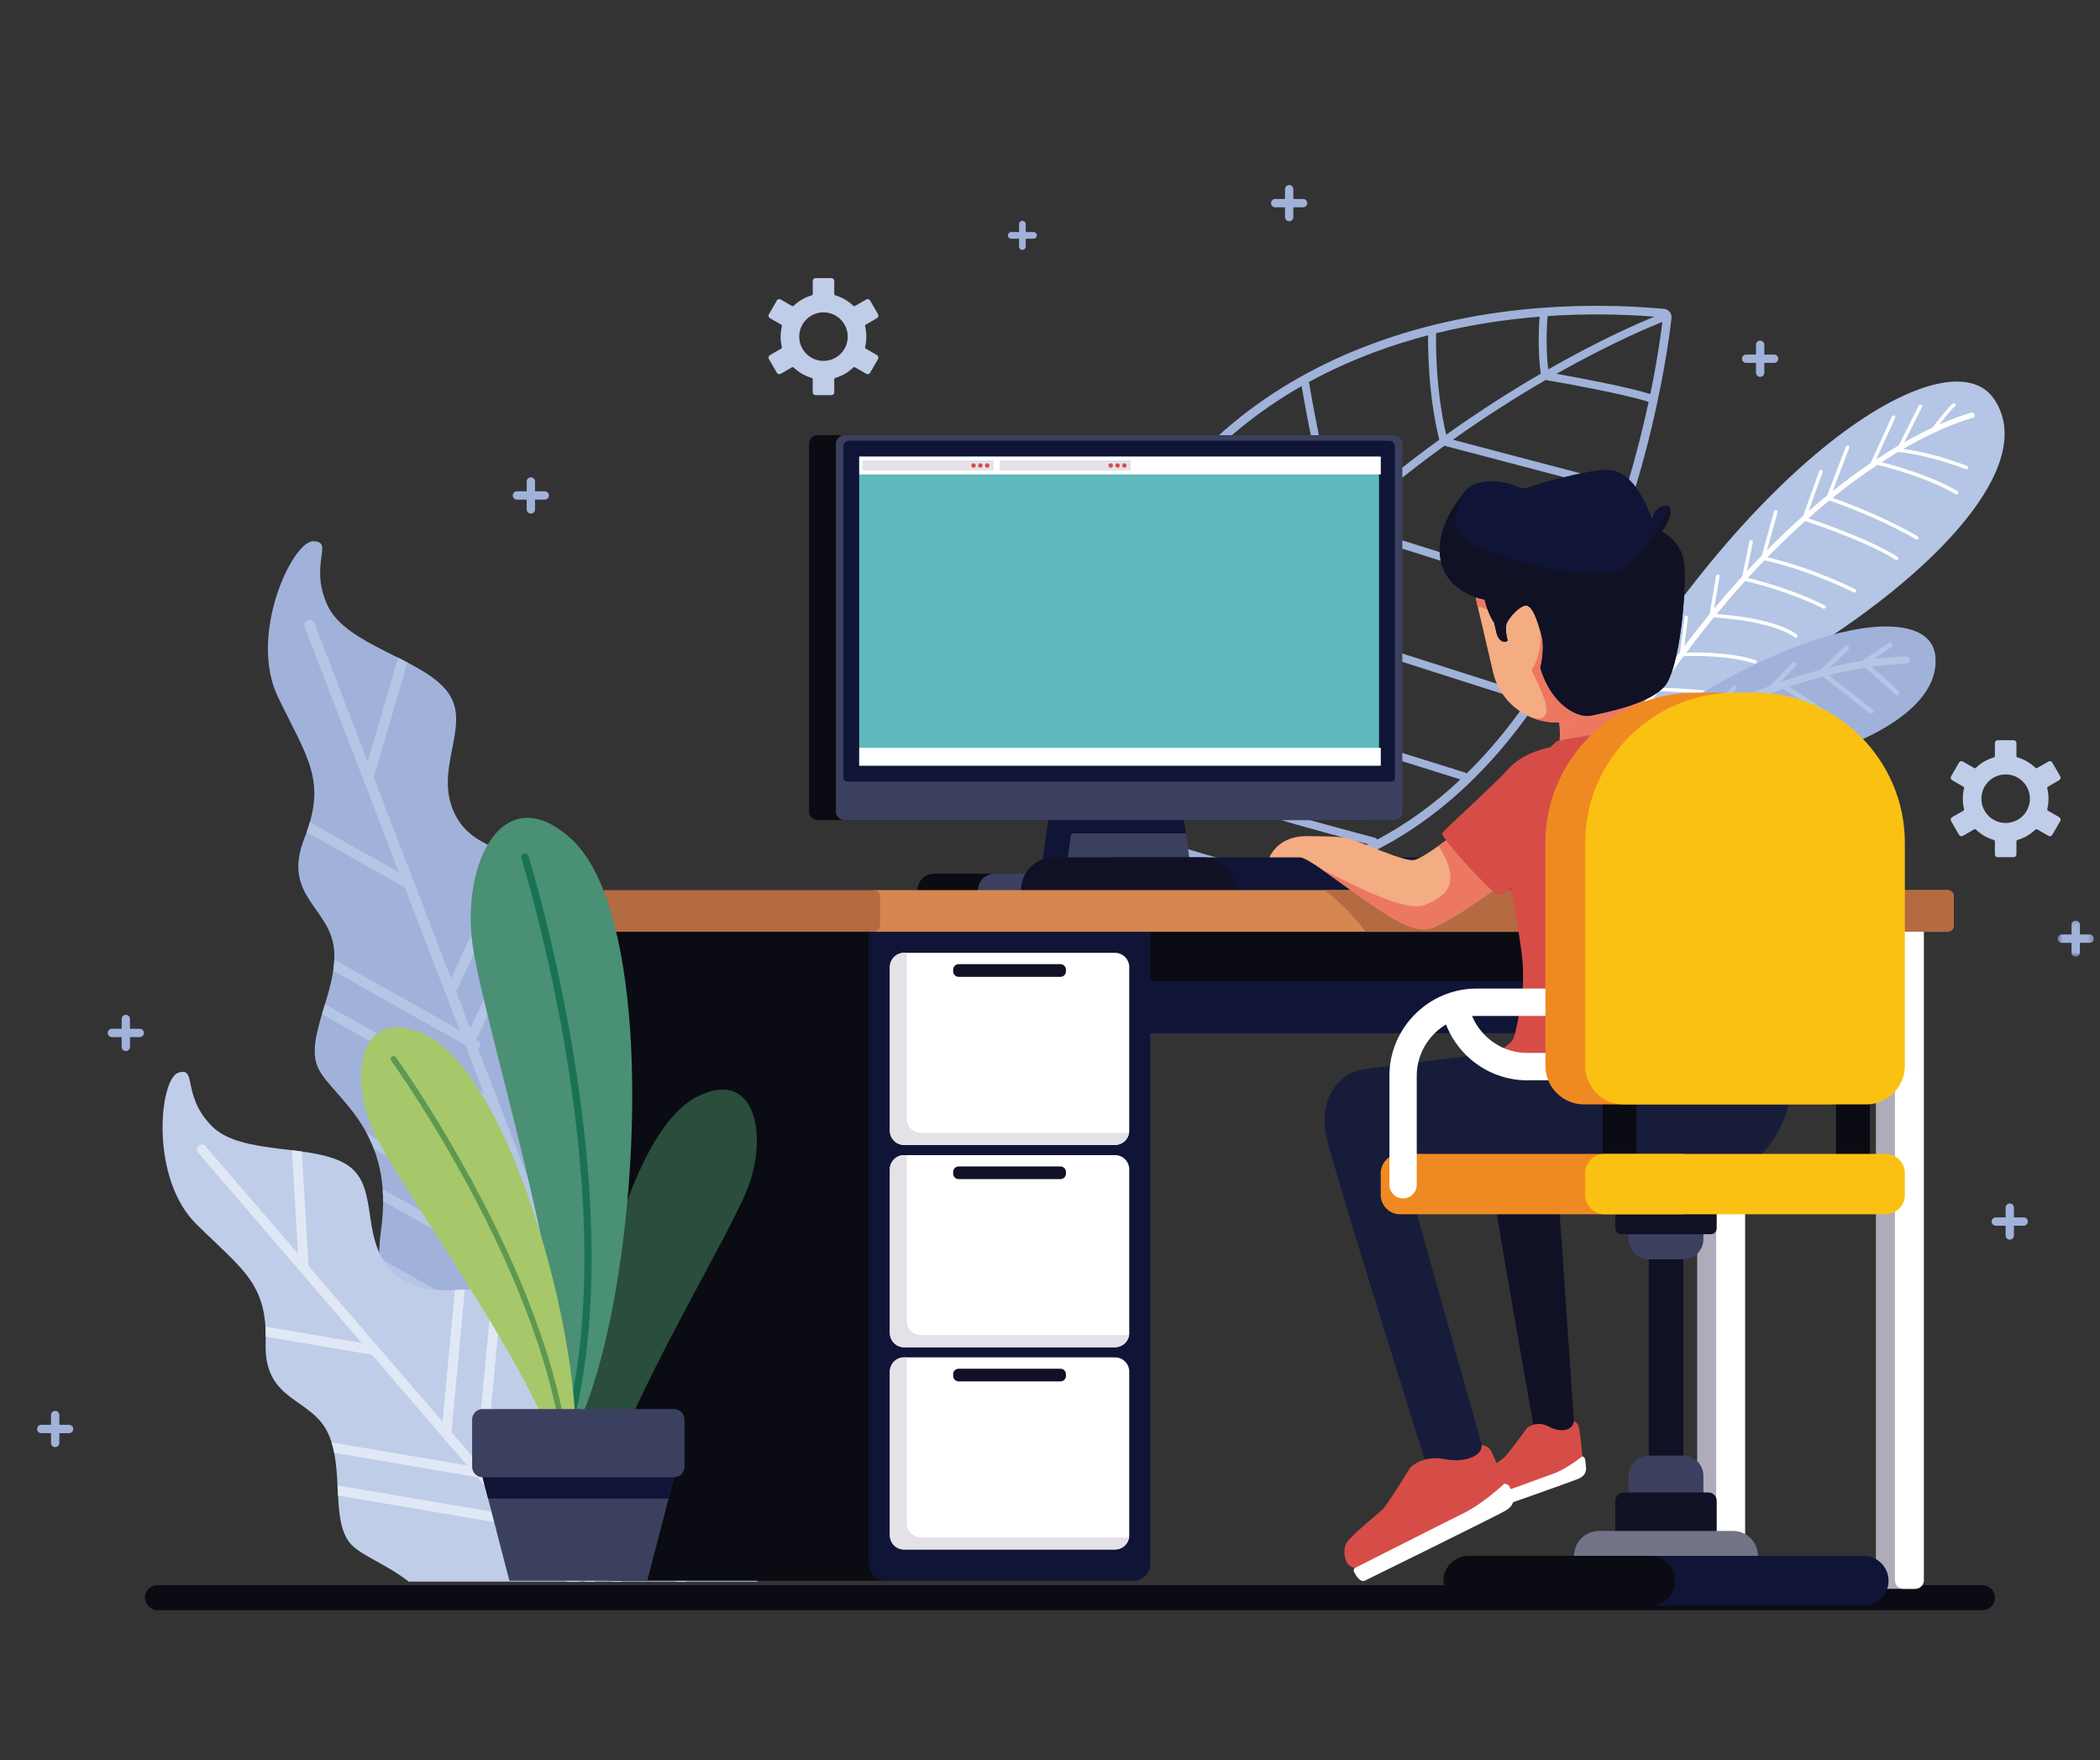 <svg width="420" height="352" viewBox="0 0 420 352" fill="none" xmlns="http://www.w3.org/2000/svg">
<rect x="0" y="0" width="420" height="352" fill="#333333" stroke="none"/>
<g clip-path="url(#clip0)">
<path fill-rule="evenodd" clip-rule="evenodd" d="M31.517 322H396.482C397.868 322 399 320.875 399 319.501C399 318.125 397.868 317 396.482 317H31.517C30.132 317 29 318.125 29 319.501C29 320.875 30.132 322 31.517 322" fill="#0A0B13"/>
<path fill-rule="evenodd" clip-rule="evenodd" d="M205.143 44.831C205.143 44.464 204.847 44.163 204.477 44.163C204.108 44.163 203.811 44.464 203.811 44.831V46.401H202.243C201.874 46.401 201.578 46.698 201.578 47.067C201.578 47.435 201.874 47.734 202.243 47.734H203.811V49.303C203.811 49.671 204.108 49.97 204.477 49.97C204.847 49.97 205.143 49.671 205.143 49.303V47.734H206.71C207.079 47.734 207.377 47.435 207.377 47.067C207.377 46.698 207.079 46.401 206.71 46.401H205.143V44.831Z" fill="#A0B2D9"/>
<path fill-rule="evenodd" clip-rule="evenodd" d="M327.198 159.782C331.629 153.351 340.918 142.651 358.673 132.002C386.76 115.158 408.039 92.834 398.688 79.625C389.51 66.663 348.376 91.697 314.215 154.278C319.241 156.909 323.531 158.683 327.198 159.782" fill="#B4C5E5"/>
<path fill-rule="evenodd" clip-rule="evenodd" d="M321.712 154.062C322.49 154.025 324.549 154.026 327.253 154.821C327.44 154.877 327.64 154.771 327.695 154.58C327.75 154.392 327.642 154.194 327.455 154.138C325.089 153.439 323.173 153.331 322.136 153.339C322.743 152.309 323.35 151.291 323.957 150.29C325.197 150.263 329.196 150.183 330.697 150.265C330.894 150.278 331.063 150.125 331.073 149.928C331.085 149.731 330.934 149.563 330.736 149.551C329.358 149.477 325.968 149.533 324.396 149.564C325.535 147.697 326.675 145.883 327.813 144.117C329.013 144.138 332.733 144.247 336.849 144.801C337.044 144.827 337.224 144.692 337.251 144.495C337.278 144.3 337.141 144.12 336.945 144.093C333.214 143.591 329.797 143.451 328.265 143.412C329.414 141.636 330.567 139.917 331.713 138.242C333.359 138.272 338.71 138.422 344.618 139.217C344.814 139.244 344.994 139.105 345.02 138.911C345.047 138.715 344.911 138.535 344.715 138.508C339.245 137.771 334.262 137.583 332.2 137.537C333.712 135.348 335.218 133.249 336.717 131.23C338.437 131.156 345.566 130.974 350.921 132.693C351.108 132.754 351.31 132.651 351.37 132.463C351.432 132.275 351.329 132.072 351.14 132.012C346.152 130.41 339.678 130.425 337.258 130.499C339.103 128.034 340.935 125.697 342.748 123.479C345.093 123.612 354.534 124.329 358.949 127.457C359.111 127.571 359.332 127.533 359.446 127.37C359.559 127.209 359.521 126.987 359.36 126.873C355.076 123.838 346.351 123.002 343.312 122.798C345.241 120.462 347.147 118.259 349.027 116.185C350.738 116.575 357.9 118.317 364.635 121.702C364.812 121.791 365.026 121.72 365.114 121.545C365.203 121.369 365.132 121.154 364.956 121.066C358.576 117.857 351.825 116.111 349.574 115.58C350.688 114.362 351.792 113.189 352.885 112.059C354.525 112.395 361.502 113.992 370.737 118.464C370.916 118.552 371.129 118.477 371.214 118.3C371.301 118.122 371.226 117.91 371.049 117.823C362.431 113.648 355.742 111.956 353.475 111.456C356.072 108.8 358.603 106.385 361.047 104.196C363.121 104.882 373.618 108.439 379.137 111.954C379.303 112.058 379.524 112.01 379.628 111.843C379.736 111.677 379.684 111.456 379.52 111.351C374.217 107.976 364.45 104.583 361.668 103.65C363.096 102.389 364.495 101.2 365.86 100.088C367.634 100.691 375.77 103.554 383.194 107.861C383.363 107.96 383.58 107.904 383.681 107.733C383.778 107.563 383.72 107.344 383.55 107.245C376.557 103.187 368.941 100.401 366.514 99.558C369.711 96.984 372.72 94.807 375.495 92.97C377.252 93.384 385.179 95.37 391.13 98.827C391.299 98.926 391.518 98.867 391.617 98.697C391.715 98.526 391.659 98.309 391.489 98.209C386.015 95.033 378.92 93.084 376.315 92.435C377.465 91.69 378.568 91.007 379.628 90.376C381.046 90.521 386.316 91.201 393.129 93.816C393.314 93.887 393.521 93.797 393.59 93.612C393.662 93.428 393.57 93.221 393.386 93.15C387.57 90.917 382.845 90.076 380.644 89.78C389.192 84.841 394.5 83.585 394.545 83.572C394.832 83.501 395.005 83.209 394.932 82.922C394.861 82.635 394.571 82.462 394.284 82.535C394.253 82.542 391.919 83.093 387.864 84.89C388.975 83.488 390.549 81.553 390.966 81.297C391.133 81.195 391.187 80.975 391.085 80.807C390.982 80.639 390.762 80.585 390.594 80.688C389.949 81.083 387.341 84.391 386.448 85.537C384.805 86.309 382.935 87.261 380.861 88.435L384.385 81.425C384.475 81.252 384.403 81.035 384.228 80.947C384.053 80.859 383.839 80.929 383.749 81.104L379.738 89.081C378.318 89.911 376.811 90.844 375.231 91.882L379.029 83.573C379.111 83.396 379.033 83.183 378.856 83.1C378.676 83.019 378.464 83.097 378.381 83.275L374.104 92.633C371.736 94.23 369.211 96.062 366.552 98.174L369.843 89.564C369.914 89.379 369.822 89.173 369.637 89.101C369.454 89.03 369.248 89.123 369.176 89.307L365.446 99.064C364.234 100.049 362.997 101.086 361.734 102.187L364.524 94.427C364.593 94.241 364.496 94.037 364.312 93.969C364.126 93.904 363.921 93.998 363.854 94.183L360.622 103.164C358.286 105.243 355.87 107.527 353.395 110.03L355.499 102.453C355.55 102.264 355.438 102.066 355.25 102.013C355.059 101.96 354.864 102.072 354.81 102.263L352.364 111.078C351.383 112.088 350.39 113.137 349.394 114.216L350.574 108.43C350.611 108.237 350.489 108.049 350.294 108.008C350.102 107.969 349.914 108.095 349.875 108.286L348.46 115.232C346.604 117.272 344.722 119.436 342.821 121.725L343.918 115.277C343.954 115.083 343.821 114.899 343.628 114.866C343.432 114.834 343.249 114.963 343.216 115.158L341.91 122.825C340.244 124.861 338.564 127.002 336.872 129.243L337.588 123.514C337.614 123.318 337.476 123.138 337.279 123.114C337.083 123.09 336.904 123.228 336.88 123.424L336.01 130.396C334.533 132.378 333.052 134.44 331.563 136.585L331.599 131.415C331.6 131.217 331.442 131.056 331.245 131.054C331.05 131.051 330.887 131.21 330.885 131.409L330.84 137.627C329.765 139.194 328.688 140.808 327.606 142.464L327.052 138.058C327.028 137.861 326.849 137.724 326.655 137.747C326.459 137.772 326.323 137.95 326.346 138.147L327.005 143.394C326.013 144.934 325.017 146.509 324.022 148.125L323.505 145.276C323.469 145.082 323.284 144.952 323.088 144.988C322.896 145.024 322.767 145.209 322.803 145.405L323.462 149.038C322.721 150.254 321.981 151.495 321.238 152.753L320.058 150.416C319.971 150.239 319.756 150.17 319.58 150.259C319.404 150.347 319.334 150.561 319.422 150.738L320.81 153.484C320.205 154.517 319.601 155.564 318.998 156.627C319.329 156.778 319.655 156.927 319.977 157.069C320.557 156.054 321.134 155.054 321.712 154.062" fill="white"/>
<path fill-rule="evenodd" clip-rule="evenodd" d="M322.106 163.424C326.852 160.421 335.226 156.395 347.873 154.592C369.336 151.53 388.491 142.722 387.04 130.979C385.644 119.667 355.221 124.024 317.357 154.719L322.087 163.391L322.106 163.424Z" fill="#A0B2D9"/>
<path fill-rule="evenodd" clip-rule="evenodd" d="M381.248 132.731C381.653 132.729 381.983 132.396 381.979 131.99C381.977 131.582 381.645 131.256 381.238 131.258C381.212 131.258 378.821 131.252 374.735 131.805L378.236 129.438C378.461 129.286 378.52 128.982 378.37 128.758C378.218 128.533 377.911 128.474 377.688 128.627L372.486 132.142C370.582 132.454 368.417 132.875 366.027 133.448L369.707 129.932C369.902 129.746 369.91 129.434 369.721 129.238C369.536 129.041 369.225 129.034 369.027 129.221L364.099 133.935C361.618 134.58 358.934 135.384 356.086 136.386L359.165 133.216C359.353 133.023 359.35 132.711 359.155 132.522C358.961 132.332 358.651 132.336 358.463 132.531L353.969 137.159C350.991 138.278 347.86 139.608 344.618 141.19L347.221 137.845C347.387 137.632 347.35 137.321 347.136 137.155C346.923 136.991 346.616 137.028 346.449 137.241L342.582 142.215C339.546 143.78 336.424 145.564 333.251 147.604L334.32 145.33C334.435 145.083 334.328 144.791 334.084 144.675C333.838 144.561 333.548 144.666 333.431 144.912L331.689 148.63C329.283 150.233 326.856 151.982 324.417 153.895L325.395 151.58C325.5 151.329 325.382 151.041 325.134 150.935C324.886 150.83 324.596 150.948 324.492 151.198L322.811 155.18C321.626 156.146 320.439 157.149 319.251 158.193L319.974 159.52C321.161 158.47 322.348 157.461 323.533 156.492C324.746 156.57 327.654 156.818 328.876 157.46C329.116 157.586 329.412 157.493 329.54 157.256C329.666 157.015 329.574 156.718 329.336 156.591C328.255 156.023 326.129 155.735 324.646 155.596C325.585 154.849 326.52 154.125 327.456 153.425C328.647 153.623 331.573 154.197 333.521 155.303C333.757 155.436 334.057 155.353 334.19 155.117C334.323 154.881 334.241 154.58 334.004 154.449C332.334 153.5 330.021 152.924 328.531 152.625C330.463 151.213 332.382 149.905 334.284 148.686C335.919 149.362 341.089 151.564 343.12 153.234C343.328 153.405 343.636 153.375 343.808 153.167C343.981 152.958 343.951 152.647 343.744 152.476C341.838 150.908 337.404 148.938 335.295 148.047C337.336 146.772 339.353 145.602 341.336 144.53C342.969 145.157 348.281 147.313 351.784 150.089C351.996 150.257 352.306 150.223 352.473 150.009C352.641 149.797 352.604 149.487 352.392 149.317C349.236 146.82 344.677 144.816 342.469 143.924C343.451 143.407 344.425 142.915 345.389 142.445C347.082 142.984 352.811 144.975 358.118 148.823C358.336 148.982 358.642 148.934 358.801 148.715C358.961 148.497 358.914 148.189 358.695 148.03C354.051 144.66 349.083 142.682 346.66 141.837C350.157 140.191 353.511 138.84 356.662 137.735C358.535 138.897 365.794 143.463 368.968 146.483C369.163 146.67 369.474 146.661 369.66 146.465C369.848 146.269 369.839 145.958 369.644 145.771C366.705 142.976 360.427 138.934 357.862 137.322C360.22 136.528 362.458 135.873 364.544 135.33C366.228 136.618 372.449 141.384 373.891 142.628C374.095 142.807 374.405 142.784 374.582 142.58C374.758 142.376 374.736 142.066 374.532 141.888C373.21 140.746 368.003 136.744 365.757 135.023C368.489 134.35 370.94 133.873 373.041 133.537C374.555 134.852 378.195 138.031 379.046 138.883C379.237 139.074 379.55 139.074 379.738 138.883C379.932 138.691 379.932 138.38 379.738 138.188C378.98 137.429 376.044 134.853 374.315 133.346C378.66 132.724 381.221 132.731 381.248 132.731" fill="#B4C5E5"/>
<path fill-rule="evenodd" clip-rule="evenodd" d="M214.742 173.74C214.429 169.46 214.287 165.304 214.301 161.274C214.317 157.179 214.499 153.232 214.837 149.429C216.104 135.201 219.556 122.927 224.703 112.444C230.272 101.098 237.821 91.848 246.732 84.485C254.99 77.664 264.409 72.472 274.497 68.736C285.321 64.73 296.916 62.401 308.677 61.539C312.645 61.248 316.649 61.125 320.661 61.161C324.72 61.196 328.773 61.399 332.793 61.758V61.755C333.25 61.795 333.647 62.017 333.92 62.345C334.193 62.67 334.342 63.097 334.303 63.552L334.287 63.668C334.123 65.236 330.509 98.846 314.147 129.213C297.6 159.93 268.07 187.345 216.023 175.271C215.65 175.184 215.338 174.979 215.113 174.703C214.893 174.436 214.761 174.099 214.743 173.74H214.742ZM332.473 64.39C330.524 65.151 322.524 68.408 311.292 74.752C315.671 75.534 325.599 77.379 330.056 78.804C331.534 71.667 332.229 66.441 332.473 64.39V64.39ZM329.725 80.366L329.708 80.361C324.559 78.679 311.133 76.336 309.131 75.99C303.545 79.227 297.254 83.187 290.568 87.934L325.407 97.106C327.264 90.971 328.673 85.271 329.725 80.366V80.366ZM324.942 98.626L288.891 89.136C282.675 93.631 276.147 98.8 269.55 104.696C276.702 106.88 310.881 117.366 316.671 120.296C320.081 112.91 322.796 105.519 324.942 98.626V98.626ZM316 121.731C310.173 118.743 272.441 107.235 268.175 105.937C262.906 110.723 257.605 115.974 252.395 121.716L306.091 138.873C306.156 138.894 306.218 138.923 306.274 138.959C308.585 135.524 310.7 131.984 312.632 128.396C313.821 126.188 314.943 123.961 316 121.731V121.731ZM305.354 140.309L251.227 123.015C247.174 127.55 243.184 132.384 239.316 137.533C248.063 140.494 292.876 154.449 293.01 154.491C293.134 154.53 293.244 154.597 293.33 154.683C297.821 150.283 301.81 145.424 305.354 140.309V140.309ZM292.096 155.867C287.348 154.388 245.406 141.313 238.318 138.871C235.003 143.352 231.781 148.065 228.69 153.022C239.277 158.255 274.866 167.501 274.973 167.528C275.185 167.583 275.356 167.719 275.458 167.896C281.635 164.607 287.158 160.517 292.096 155.867V155.867ZM273.649 168.828C267.945 167.325 237.498 159.196 227.849 154.377C225.878 157.59 223.962 160.904 222.109 164.319C226.174 165.925 244.382 172.918 256.143 174.122C256.478 174.154 256.744 174.391 256.83 174.696C262.901 173.388 268.497 171.386 273.649 168.828V168.828ZM253.352 175.359C241.306 173.478 224.823 167.1 221.355 165.726C219.958 168.352 218.599 171.038 217.282 173.785C230.809 176.822 242.774 177.124 253.352 175.359V175.359ZM216.353 172.053C217.574 169.538 218.83 167.074 220.122 164.661C218.497 160.152 217.291 152.339 216.704 147.957C216.65 148.495 216.597 149.034 216.548 149.577C216.214 153.331 216.035 157.231 216.019 161.274C216.006 164.743 216.114 168.336 216.353 172.053V172.053ZM217.189 143.864C217.548 143.91 217.838 144.193 217.881 144.566C217.883 144.603 219.148 156.073 221.16 162.742C222.95 159.474 224.799 156.298 226.699 153.215C226.059 151.031 222.612 138.797 221.449 125.035C219.549 130.845 218.107 137.115 217.189 143.864V143.864ZM222.356 122.392C222.648 122.492 222.865 122.759 222.891 123.087C223.748 135.597 226.665 147.159 227.831 151.397C230.829 146.639 233.945 142.103 237.147 137.785C236.212 135.02 230.792 118.545 230.034 106.302C228.686 108.507 227.419 110.805 226.246 113.199C224.812 116.121 223.513 119.183 222.356 122.392V122.392ZM231.194 104.462C231.409 104.597 231.555 104.832 231.567 105.106C231.991 116.183 236.761 131.52 238.306 136.234C242.124 131.177 246.057 126.422 250.048 121.955C242.914 106.824 241.84 94.499 241.678 91.431C237.819 95.33 234.302 99.665 231.194 104.462V104.462ZM243.009 90.117C243.147 90.256 243.237 90.448 243.239 90.66C243.241 90.701 243.387 103.801 251.201 120.675C256.424 114.916 261.742 109.647 267.028 104.844C263.828 97.629 260.737 79.665 260.323 77.21C255.925 79.718 251.739 82.58 247.824 85.816C246.17 87.183 244.564 88.615 243.009 90.117V90.117ZM261.751 76.411C261.794 76.49 261.826 76.577 261.84 76.671C261.851 76.729 264.999 95.866 268.274 103.719C274.95 97.736 281.561 92.493 287.856 87.934C285.54 78.688 285.596 68.663 285.619 67.047C282.044 67.982 278.528 69.083 275.092 70.355C270.483 72.06 266.02 74.075 261.751 76.411V76.411ZM287.188 66.647C287.206 66.715 287.212 66.786 287.211 66.856C287.209 66.889 286.937 77.248 289.245 86.936C296.047 82.082 302.457 78.037 308.149 74.732C307.446 69.596 307.848 64.246 307.925 63.325C300.902 63.885 293.945 64.977 287.188 66.647V66.647ZM309.518 63.209C309.52 63.25 309.52 63.291 309.516 63.332C309.515 63.349 309.015 68.633 309.64 73.873C319.977 67.969 327.743 64.599 330.866 63.323C327.476 63.06 324.065 62.912 320.645 62.882C316.952 62.847 313.236 62.956 309.518 63.209V63.209Z" fill="#A0B2D9"/>
<path fill-rule="evenodd" clip-rule="evenodd" d="M89.088 274.308C89.088 274.308 73.292 266.153 76.188 246.133C79.083 226.11 66.852 219.779 63.747 213.823C60.644 207.868 67.601 198.261 66.811 189.851C66.02 181.44 56.329 179.19 60.87 167.652C65.411 156.116 61.569 151.734 55.59 139.375C49.611 127.016 58.471 108.13 62.681 108.236C66.893 108.34 61.758 112.758 65.459 120.971C69.161 129.186 84.77 131.688 89.656 138.557C94.54 145.425 85.955 154.526 91.528 163.8C97.101 173.072 113.709 170.196 118.101 179.194C122.493 188.192 112.023 198.975 115.068 208.409C118.113 217.842 129.328 223.187 134.049 230.767C138.77 238.345 147.61 252.863 133.132 270.198C118.655 287.53 89.088 274.308 89.088 274.308" fill="#A0B2D9"/>
<path fill-rule="evenodd" clip-rule="evenodd" d="M60.948 125.377C60.745 124.847 61.009 124.253 61.537 124.049C62.068 123.845 62.661 124.109 62.866 124.637L128.208 294.543L125.75 293.874L60.948 125.377Z" fill="#B4C5E5"/>
<path fill-rule="evenodd" clip-rule="evenodd" d="M75.993 254.002C75.909 253.212 75.858 252.398 75.841 251.557L118.76 275.699L114.963 265.825C114.944 265.784 114.927 265.742 114.914 265.699L112.967 260.637L76.626 240.196C76.624 239.362 76.593 238.557 76.535 237.784L111.808 257.625L108.375 248.694L74.802 229.809C74.368 228.674 73.879 227.617 73.35 226.632L107.216 245.68L105.51 241.248C105.49 241.203 105.472 241.159 105.458 241.113L98 221.719L64.395 202.816C64.593 202.149 64.799 201.476 65.002 200.798L96.843 218.708L93.119 209.025L66.642 194.133C66.755 193.383 66.831 192.636 66.861 191.895L91.96 206.012L89.16 198.731C89.144 198.697 89.131 198.663 89.119 198.627L80.982 177.468L61.334 166.416C61.581 165.725 61.795 165.06 61.979 164.418L79.823 174.456L72.719 155.981C72.702 155.946 72.689 155.91 72.677 155.874L60.948 125.376C60.745 124.847 61.009 124.252 61.537 124.049C62.068 123.845 62.661 124.108 62.866 124.637L73.523 152.35L79.614 131.523C80.243 131.841 80.867 132.158 81.481 132.479L74.741 155.517L82.749 176.339C82.762 176.367 82.772 176.395 82.781 176.423L90.188 195.679L101.881 170.587C102.539 170.798 103.203 170.998 103.867 171.194L91.214 198.35L94.036 205.689L109.444 172.886C110.107 173.113 110.753 173.355 111.379 173.613L95.282 207.883L95.528 208.02C96.023 208.297 96.2 208.924 95.922 209.42C95.843 209.564 95.732 209.681 95.605 209.767L99.766 220.585C99.779 220.618 99.791 220.647 99.802 220.679L106.536 238.189L117.948 213.891C118.398 214.506 118.877 215.105 119.379 215.69L107.56 240.854L109.292 245.357L121.948 218.411C122.465 218.917 122.99 219.414 123.522 219.908L110.317 248.022L114.734 259.505C114.747 259.536 114.757 259.563 114.768 259.595L115.99 262.773L132.203 228.254C132.71 228.857 133.182 229.472 133.613 230.099L117.015 265.438L121.686 277.581C121.697 277.608 121.709 277.638 121.718 277.667L121.732 277.703C120.924 277.955 120.104 278.173 119.28 278.353L75.993 254.002Z" fill="#B4C5E5"/>
<path fill-rule="evenodd" clip-rule="evenodd" d="M81.741 316.284C77.396 312.899 72.928 311.366 70.564 309.176C65.857 304.815 69.029 293.934 65.614 286.623C62.198 279.309 52.755 280.406 53.132 268.563C53.51 256.722 48.643 254.018 39.291 244.823C29.939 235.632 31.839 215.787 35.66 214.523C39.48 213.262 36.283 218.889 42.255 225.091C48.224 231.286 63.074 228.509 69.676 233.116C76.28 237.722 71.481 248.677 79.476 255.222C87.471 261.77 101.489 253.833 108.332 260.514C115.176 267.194 109.223 280.268 114.996 287.774C120.768 295.281 132.578 296.478 139.261 301.776C143.019 304.754 148.653 309.287 151.542 316.284H81.741Z" fill="#C0CDE9"/>
<path fill-rule="evenodd" clip-rule="evenodd" d="M113.415 316.284L103.92 305.248L67.608 299.064C67.572 298.401 67.541 297.729 67.506 297.052L101.909 302.909L95.447 295.399L66.838 290.529C66.7 289.817 66.527 289.12 66.315 288.444L93.436 293.062L88.575 287.414C88.55 287.387 88.527 287.36 88.505 287.331L74.382 270.918L53.152 267.302C53.152 266.601 53.13 265.934 53.09 265.296L72.371 268.579L60.039 254.247C60.014 254.22 59.991 254.193 59.969 254.163L39.611 230.504C39.258 230.093 39.304 229.473 39.715 229.119C40.125 228.764 40.746 228.81 41.099 229.223L59.596 250.719L58.381 230.022C59.049 230.104 59.713 230.189 60.366 230.28L61.711 253.178L75.609 269.331C75.629 269.352 75.647 269.374 75.665 269.397L88.519 284.336L90.972 257.994C91.632 257.973 92.293 257.94 92.955 257.901L90.3 286.408L95.2 292.1L98.515 257.628C99.184 257.619 99.844 257.627 100.489 257.658L97.026 293.673L97.29 293.72C97.826 293.808 98.186 294.315 98.097 294.851C98.07 295.006 98.009 295.146 97.923 295.267L105.144 303.659C105.165 303.681 105.187 303.705 105.206 303.731L116.007 316.284H113.415ZM116.994 316.284L119.351 291.779C119.951 292.188 120.575 292.571 121.215 292.936L118.97 316.284H116.994ZM122.313 316.284L124.402 294.557C125.029 294.846 125.662 295.124 126.299 295.395L124.29 316.284H122.313ZM135.237 316.284L136.791 300.111C137.442 300.49 138.065 300.889 138.653 301.316L137.214 316.284H135.237Z" fill="#E1E8F5"/>
<path fill-rule="evenodd" clip-rule="evenodd" d="M161.265 63.886C162.144 63.008 163.357 62.465 164.696 62.465C166.035 62.465 167.247 63.008 168.126 63.886C169.003 64.765 169.546 65.979 169.546 67.319C169.546 68.66 169.003 69.875 168.126 70.752C167.247 71.632 166.035 72.174 164.696 72.174C163.357 72.174 162.144 71.632 161.265 70.752C160.388 69.875 159.844 68.66 159.844 67.319C159.844 65.979 160.388 64.765 161.265 63.886V63.886ZM162.314 59.075C161.642 59.267 161.005 59.541 160.413 59.884C159.806 60.235 159.247 60.659 158.744 61.143C158.648 61.237 158.503 61.251 158.39 61.187L156.136 59.884L156.124 59.876C155.994 59.806 155.848 59.794 155.713 59.83C155.574 59.866 155.45 59.956 155.373 60.088L155.364 60.103L153.778 62.853C153.701 62.986 153.687 63.139 153.723 63.278C153.761 63.415 153.85 63.541 153.982 63.617L153.998 63.628L156.233 64.919C156.35 64.987 156.404 65.121 156.374 65.247V65.248C156.293 65.58 156.228 65.922 156.186 66.273C156.145 66.614 156.123 66.964 156.123 67.319C156.123 67.674 156.145 68.024 156.186 68.365C156.228 68.715 156.293 69.058 156.375 69.392C156.41 69.529 156.339 69.668 156.218 69.729L153.982 71.021C153.85 71.099 153.761 71.222 153.723 71.361C153.687 71.5 153.701 71.653 153.778 71.786L155.373 74.55V74.55C155.45 74.684 155.574 74.772 155.713 74.81C155.852 74.847 156.003 74.832 156.136 74.756L156.153 74.747L158.392 73.453C158.508 73.386 158.652 73.406 158.744 73.496C159.247 73.98 159.804 74.403 160.413 74.754C161.008 75.099 161.65 75.373 162.325 75.569C162.458 75.606 162.543 75.725 162.543 75.854V78.457C162.543 78.612 162.606 78.751 162.707 78.851C162.809 78.951 162.947 79.015 163.102 79.015H166.291C166.444 79.015 166.584 78.951 166.685 78.851C166.787 78.751 166.85 78.612 166.85 78.457V75.854C166.85 75.715 166.947 75.596 167.077 75.565C167.751 75.37 168.388 75.095 168.979 74.754C169.586 74.403 170.146 73.98 170.647 73.496C170.75 73.397 170.903 73.387 171.017 73.462L173.255 74.756C173.388 74.832 173.541 74.847 173.679 74.81C173.817 74.772 173.942 74.684 174.019 74.55L174.029 74.536L175.616 71.785H175.613C175.69 71.652 175.706 71.5 175.67 71.361C175.631 71.221 175.541 71.098 175.41 71.021L173.159 69.72C173.042 69.652 172.987 69.516 173.018 69.392H173.016C173.1 69.058 173.164 68.716 173.204 68.366C173.248 68.024 173.268 67.675 173.268 67.319C173.268 66.964 173.248 66.613 173.204 66.273C173.164 65.922 173.1 65.58 173.016 65.248C172.983 65.109 173.052 64.969 173.174 64.909L175.41 63.617C175.541 63.541 175.631 63.417 175.67 63.278C175.706 63.139 175.69 62.986 175.613 62.853L175.604 62.838L174.02 60.088H174.019C173.942 59.956 173.817 59.866 173.679 59.83C173.541 59.792 173.388 59.806 173.257 59.882V59.884L171.002 61.187C170.882 61.256 170.733 61.231 170.642 61.136C170.141 60.655 169.584 60.233 168.979 59.884C168.384 59.539 167.742 59.265 167.066 59.071C166.935 59.033 166.85 58.914 166.85 58.785V56.181C166.85 56.028 166.787 55.89 166.685 55.787C166.584 55.685 166.444 55.624 166.291 55.624H163.102C162.947 55.624 162.809 55.685 162.707 55.787C162.606 55.89 162.543 56.028 162.543 56.181V58.785C162.543 58.925 162.446 59.044 162.314 59.075V59.075Z" fill="#C0CDE9"/>
<path fill-rule="evenodd" clip-rule="evenodd" d="M397.7 156.286C398.579 155.409 399.791 154.865 401.131 154.865C402.47 154.865 403.682 155.409 404.561 156.286C405.436 157.166 405.981 158.379 405.981 159.719C405.981 161.06 405.436 162.274 404.561 163.153C403.682 164.031 402.47 164.575 401.131 164.575C399.791 164.575 398.579 164.031 397.7 163.153C396.823 162.274 396.281 161.06 396.281 159.719C396.281 158.379 396.823 157.166 397.7 156.286V156.286ZM398.748 151.474C398.077 151.669 397.44 151.943 396.849 152.285C396.241 152.634 395.682 153.06 395.179 153.544C395.082 153.638 394.937 153.652 394.825 153.586L392.571 152.283L392.559 152.277C392.43 152.205 392.282 152.193 392.148 152.229C392.008 152.265 391.885 152.357 391.808 152.489L391.797 152.505L390.214 155.253C390.136 155.386 390.12 155.539 390.158 155.678C390.196 155.818 390.285 155.941 390.419 156.017L390.433 156.027L392.669 157.319C392.786 157.387 392.839 157.522 392.809 157.648C392.728 157.981 392.663 158.323 392.62 158.674C392.581 159.014 392.559 159.365 392.559 159.719C392.559 160.075 392.581 160.424 392.62 160.766C392.663 161.116 392.728 161.459 392.809 161.792C392.843 161.93 392.775 162.069 392.651 162.129L390.419 163.42C390.285 163.499 390.196 163.622 390.158 163.761C390.12 163.9 390.136 164.053 390.214 164.187L391.808 166.95C391.885 167.083 392.008 167.172 392.148 167.211C392.286 167.248 392.437 167.233 392.571 167.157L392.586 167.148L394.826 165.852C394.943 165.786 395.087 165.807 395.179 165.896C395.682 166.38 396.239 166.803 396.849 167.157C397.443 167.499 398.083 167.773 398.761 167.968C398.893 168.007 398.978 168.126 398.978 168.255V170.857C398.978 171.011 399.042 171.15 399.144 171.252C399.244 171.352 399.383 171.415 399.537 171.415H402.726C402.879 171.415 403.018 171.352 403.12 171.252C403.221 171.15 403.285 171.011 403.285 170.857V168.255C403.285 168.115 403.381 167.997 403.512 167.964C404.184 167.77 404.823 167.496 405.414 167.157C406.022 166.803 406.581 166.38 407.083 165.896C407.184 165.798 407.339 165.787 407.453 165.863L409.69 167.157C409.823 167.233 409.976 167.248 410.115 167.211C410.252 167.172 410.377 167.083 410.454 166.95L410.464 166.935L412.05 164.186V164.184C412.125 164.052 412.141 163.9 412.104 163.761C412.066 163.622 411.976 163.498 411.845 163.42L409.594 162.12C409.475 162.053 409.421 161.917 409.451 161.792C409.535 161.459 409.598 161.116 409.64 160.767C409.681 160.425 409.703 160.075 409.703 159.719C409.703 159.365 409.681 159.014 409.64 158.674C409.598 158.323 409.535 157.981 409.451 157.648C409.418 157.51 409.487 157.37 409.608 157.31L411.845 156.017C411.976 155.943 412.066 155.818 412.104 155.678C412.141 155.54 412.125 155.387 412.05 155.254L412.039 155.238L410.455 152.488V152.489C410.377 152.357 410.252 152.265 410.115 152.229C409.976 152.192 409.823 152.206 409.69 152.283L407.437 153.586C407.317 153.656 407.168 153.631 407.076 153.537C406.576 153.055 406.019 152.633 405.414 152.285C404.818 151.94 404.178 151.665 403.501 151.47C403.37 151.433 403.285 151.315 403.285 151.185V148.582C403.285 148.429 403.221 148.29 403.12 148.187C403.018 148.087 402.879 148.025 402.726 148.025H399.537C399.383 148.025 399.244 148.087 399.144 148.187C399.042 148.29 398.978 148.429 398.978 148.582V151.185C398.978 151.325 398.88 151.443 398.748 151.474V151.474Z" fill="#C0CDE9"/>
<mask id="mask0" mask-type="alpha" maskUnits="userSpaceOnUse" x="411" y="184" width="8" height="8">
<path fill-rule="evenodd" clip-rule="evenodd" d="M411.522 184.087H418.761V191.333H411.522V184.087Z" fill="white"/>
</mask>
<g mask="url(#mask0)">
<path fill-rule="evenodd" clip-rule="evenodd" d="M415.974 184.918C415.974 184.46 415.601 184.087 415.143 184.087C414.682 184.087 414.311 184.46 414.311 184.918V186.876H412.354C411.894 186.876 411.522 187.249 411.522 187.709C411.522 188.169 411.894 188.542 412.354 188.542H414.311V190.501C414.311 190.96 414.682 191.333 415.143 191.333C415.601 191.333 415.974 190.96 415.974 190.501V188.542H417.929C418.389 188.542 418.762 188.169 418.762 187.709C418.762 187.249 418.389 186.876 417.929 186.876H415.974V184.918Z" fill="#A0B2D9"/>
</g>
<path fill-rule="evenodd" clip-rule="evenodd" d="M236.35 174.722H186.779C184.98 174.722 183.507 176.195 183.507 177.997C183.507 179.798 184.98 181.271 186.779 181.271H236.35C238.15 181.271 239.624 179.798 239.624 177.997C239.624 176.195 238.15 174.722 236.35 174.722" fill="#0A0B13"/>
<path fill-rule="evenodd" clip-rule="evenodd" d="M234.691 151.379H211.749C211.562 151.379 211.384 151.533 211.359 151.722L207.247 180.928C207.221 181.115 207.353 181.271 207.542 181.271H238.899C239.089 181.271 239.219 181.115 239.195 180.928L235.083 151.722C235.055 151.533 234.88 151.379 234.691 151.379" fill="#3C405F"/>
<path fill-rule="evenodd" clip-rule="evenodd" d="M248.45 174.722H198.879C197.079 174.722 195.606 176.195 195.606 177.997C195.606 179.798 197.079 181.271 198.879 181.271H248.45C250.249 181.271 251.722 179.798 251.722 177.997C251.722 176.195 250.249 174.722 248.45 174.722" fill="#3C405F"/>
<path fill-rule="evenodd" clip-rule="evenodd" d="M273.4 87.035H163.503C162.571 87.035 161.808 87.798 161.808 88.73V162.294C161.808 163.225 162.571 163.989 163.503 163.989H273.4C274.333 163.989 275.093 163.225 275.093 162.294V88.73C275.093 87.798 274.333 87.035 273.4 87.035" fill="#0A0B13"/>
<path fill-rule="evenodd" clip-rule="evenodd" d="M278.773 87.035H168.875C167.943 87.035 167.181 87.798 167.181 88.73V162.294C167.181 163.225 167.943 163.989 168.875 163.989H278.773C279.705 163.989 280.467 163.225 280.467 162.294V88.73C280.467 87.798 279.705 87.035 278.773 87.035" fill="#3C405F"/>
<path fill-rule="evenodd" clip-rule="evenodd" d="M277.857 88.138H169.794C169.177 88.138 168.671 88.646 168.671 89.262V155.591C168.671 155.979 168.984 156.291 169.37 156.291H278.278C278.665 156.291 278.977 155.979 278.977 155.591V89.262C278.977 88.646 278.472 88.138 277.857 88.138" fill="#101537"/>
<path fill-rule="evenodd" clip-rule="evenodd" d="M171.846 153.114H275.802V91.316H171.846V153.114Z" fill="#5EB9BD"/>
<path fill-rule="evenodd" clip-rule="evenodd" d="M214.192 167.017L213.106 174.722H208.121L209.63 163.989H235.36H236.81L237.188 166.672H235.738H214.584C214.394 166.672 214.219 166.828 214.192 167.017" fill="#101537"/>
<path fill-rule="evenodd" clip-rule="evenodd" d="M171.844 94.871H276.161V91.316H171.844V94.871Z" fill="white"/>
<path fill-rule="evenodd" clip-rule="evenodd" d="M171.844 153.114H276.161V149.56H171.844V153.114Z" fill="white"/>
<path fill-rule="evenodd" clip-rule="evenodd" d="M172.499 94.115H198.698V92.071H172.499V94.115Z" fill="#E4E1E8"/>
<path fill-rule="evenodd" clip-rule="evenodd" d="M197.441 93.54C197.687 93.54 197.888 93.341 197.888 93.093C197.888 92.847 197.687 92.646 197.441 92.646C197.194 92.646 196.993 92.847 196.993 93.093C196.993 93.341 197.194 93.54 197.441 93.54" fill="#D64D47"/>
<path fill-rule="evenodd" clip-rule="evenodd" d="M196.078 93.54C196.324 93.54 196.527 93.341 196.527 93.093C196.527 92.847 196.324 92.646 196.078 92.646C195.833 92.646 195.631 92.847 195.631 93.093C195.631 93.341 195.833 93.54 196.078 93.54" fill="#D64D47"/>
<path fill-rule="evenodd" clip-rule="evenodd" d="M194.716 93.54C194.961 93.54 195.165 93.341 195.165 93.093C195.165 92.847 194.961 92.646 194.716 92.646C194.47 92.646 194.268 92.847 194.268 93.093C194.268 93.341 194.47 93.54 194.716 93.54" fill="#D64D47"/>
<path fill-rule="evenodd" clip-rule="evenodd" d="M199.935 94.115H226.134V92.071H199.935V94.115Z" fill="#E4E1E8"/>
<path fill-rule="evenodd" clip-rule="evenodd" d="M224.875 93.54C225.121 93.54 225.323 93.341 225.323 93.093C225.323 92.847 225.121 92.646 224.875 92.646C224.63 92.646 224.427 92.847 224.427 93.093C224.427 93.341 224.63 93.54 224.875 93.54" fill="#D64D47"/>
<path fill-rule="evenodd" clip-rule="evenodd" d="M223.514 93.54C223.76 93.54 223.961 93.341 223.961 93.093C223.961 92.847 223.76 92.646 223.514 92.646C223.268 92.646 223.066 92.847 223.066 93.093C223.066 93.341 223.268 93.54 223.514 93.54" fill="#D64D47"/>
<path fill-rule="evenodd" clip-rule="evenodd" d="M222.152 93.54C222.397 93.54 222.6 93.341 222.6 93.093C222.6 92.847 222.397 92.646 222.152 92.646C221.906 92.646 221.704 92.847 221.704 93.093C221.704 93.341 221.906 93.54 222.152 93.54" fill="#D64D47"/>
<path fill-rule="evenodd" clip-rule="evenodd" d="M223.053 171.444H287.496C291.098 171.444 294.043 174.392 294.043 177.997C294.043 181.6 291.098 184.548 287.496 184.548H223.053C219.455 184.548 216.508 181.6 216.508 177.997C216.508 174.392 219.455 171.444 223.053 171.444" fill="#101537"/>
<path fill-rule="evenodd" clip-rule="evenodd" d="M210.752 171.444H240.601C244.199 171.444 247.146 174.392 247.146 177.997C247.146 181.6 244.199 184.548 240.601 184.548H210.752C207.152 184.548 204.206 181.6 204.206 177.997C204.206 174.392 207.152 171.444 210.752 171.444" fill="#101125"/>
<path fill-rule="evenodd" clip-rule="evenodd" d="M177.47 182.162H377.305C379.32 182.162 380.968 183.812 380.968 185.83V202.944C380.968 204.961 379.32 206.611 377.305 206.611H177.47C175.455 206.611 173.807 204.961 173.807 202.944V185.83C173.807 183.812 175.455 182.162 177.47 182.162" fill="#101537"/>
<path fill-rule="evenodd" clip-rule="evenodd" d="M177.37 182.162H377.405C379.365 182.162 380.968 183.812 380.968 185.83V192.561C380.968 194.577 379.365 196.227 377.405 196.227H177.37C175.41 196.227 173.808 194.577 173.808 192.561V185.83C173.808 183.812 175.41 182.162 177.37 182.162" fill="#0A0B13"/>
<path fill-rule="evenodd" clip-rule="evenodd" d="M122.56 182.466H177.849C179.938 182.466 181.647 184.178 181.647 186.266V312.314C181.647 314.403 179.938 316.116 177.849 316.116H122.56C120.47 316.116 118.76 314.403 118.76 312.314V186.266C118.76 184.178 120.47 182.466 122.56 182.466" fill="#0A0B13"/>
<path fill-rule="evenodd" clip-rule="evenodd" d="M177.165 182.466H226.66C228.529 182.466 230.06 183.995 230.06 185.869V312.713C230.06 314.585 228.529 316.116 226.66 316.116H177.165C175.293 316.116 173.765 314.585 173.765 312.713V185.869C173.765 183.995 175.293 182.466 177.165 182.466" fill="#101537"/>
<path fill-rule="evenodd" clip-rule="evenodd" d="M175.056 177.997H389.516C390.206 177.997 390.765 178.559 390.765 179.247V185.078C390.765 185.765 390.206 186.329 389.516 186.329H175.056C174.369 186.329 173.807 185.765 173.807 185.078V179.247C173.807 178.559 174.369 177.997 175.056 177.997" fill="#D5874F"/>
<path fill-rule="evenodd" clip-rule="evenodd" d="M113.538 177.997H174.767C175.454 177.997 176.015 178.559 176.015 179.247V185.078C176.015 185.765 175.454 186.329 174.767 186.329H113.538C112.852 186.329 112.29 185.765 112.29 185.078V179.247C112.29 178.559 112.852 177.997 113.538 177.997" fill="#B56B41"/>
<path fill-rule="evenodd" clip-rule="evenodd" d="M180.812 190.546H223.013C224.57 190.546 225.847 191.822 225.847 193.382V226.124C225.847 227.684 224.57 228.961 223.013 228.961H180.812C179.252 228.961 177.976 227.684 177.976 226.124V193.382C177.976 191.822 179.252 190.546 180.812 190.546" fill="white"/>
<path fill-rule="evenodd" clip-rule="evenodd" d="M225.814 226.549H184.189C183.079 226.549 182.113 225.9 181.648 224.965C181.459 224.586 181.353 224.16 181.353 223.71V190.968C181.353 190.825 181.365 190.682 181.387 190.546H180.812C179.253 190.546 177.977 191.822 177.977 193.382V226.124C177.977 227.684 179.253 228.961 180.812 228.961H181.648H223.012C224.427 228.961 225.607 227.909 225.814 226.549" fill="#E4E1E8"/>
<path fill-rule="evenodd" clip-rule="evenodd" d="M191.728 192.81H212.096C212.697 192.81 213.189 193.303 213.189 193.906V194.251C213.189 194.853 212.697 195.347 212.096 195.347H191.728C191.126 195.347 190.633 194.853 190.633 194.251V193.906C190.633 193.303 191.126 192.81 191.728 192.81" fill="#101125"/>
<path fill-rule="evenodd" clip-rule="evenodd" d="M180.812 230.996H223.013C224.57 230.996 225.847 232.272 225.847 233.835V266.576C225.847 268.136 224.57 269.413 223.013 269.413H180.812C179.252 269.413 177.976 268.136 177.976 266.576V233.835C177.976 232.272 179.252 230.996 180.812 230.996" fill="white"/>
<path fill-rule="evenodd" clip-rule="evenodd" d="M225.814 266.998H184.189C183.079 266.998 182.113 266.352 181.648 265.416C181.459 265.036 181.353 264.612 181.353 264.16V231.418C181.353 231.275 181.365 231.134 181.387 230.996H180.812C179.253 230.996 177.977 232.272 177.977 233.835V266.576C177.977 268.136 179.253 269.413 180.812 269.413H181.648H223.012C224.427 269.413 225.607 268.361 225.814 266.998" fill="#E4E1E8"/>
<path fill-rule="evenodd" clip-rule="evenodd" d="M191.728 233.262H212.096C212.697 233.262 213.189 233.755 213.189 234.358V234.701C213.189 235.303 212.697 235.797 212.096 235.797H191.728C191.126 235.797 190.633 235.303 190.633 234.701V234.358C190.633 233.755 191.126 233.262 191.728 233.262" fill="#101125"/>
<path fill-rule="evenodd" clip-rule="evenodd" d="M180.812 271.447H223.013C224.57 271.447 225.847 272.724 225.847 274.285V307.026C225.847 308.587 224.57 309.863 223.013 309.863H180.812C179.252 309.863 177.976 308.587 177.976 307.026V274.285C177.976 272.724 179.252 271.447 180.812 271.447" fill="white"/>
<path fill-rule="evenodd" clip-rule="evenodd" d="M225.814 307.451H184.189C183.079 307.451 182.113 306.802 181.648 305.867C181.459 305.488 181.353 305.062 181.353 304.611V271.87C181.353 271.726 181.365 271.586 181.387 271.447H180.812C179.253 271.447 177.977 272.724 177.977 274.285V307.026C177.977 308.588 179.253 309.863 180.812 309.863H181.648H223.012C224.427 309.863 225.607 308.813 225.814 307.451" fill="#E4E1E8"/>
<path fill-rule="evenodd" clip-rule="evenodd" d="M191.728 273.712H212.096C212.697 273.712 213.189 274.205 213.189 274.808V275.153C213.189 275.756 212.697 276.249 212.096 276.249H191.728C191.126 276.249 190.633 275.756 190.633 275.153V274.808C190.633 274.205 191.126 273.712 191.728 273.712Z" fill="#101125"/>
<path fill-rule="evenodd" clip-rule="evenodd" d="M347.403 182.466H339.77C339.584 182.466 339.432 182.617 339.432 182.804V317.394C339.432 317.582 339.584 317.734 339.77 317.734H347.403C347.59 317.734 347.742 317.582 347.742 317.394V182.804C347.742 182.617 347.59 182.466 347.403 182.466" fill="#AFABBA"/>
<path fill-rule="evenodd" clip-rule="evenodd" d="M347.325 182.466H344.944C344.008 182.466 343.24 183.234 343.24 184.17V316.03C343.24 316.965 344.008 317.734 344.944 317.734H347.325C348.261 317.734 349.028 316.965 349.028 316.03V184.17C349.028 183.234 348.261 182.466 347.325 182.466" fill="white"/>
<path fill-rule="evenodd" clip-rule="evenodd" d="M383.148 182.466H375.515C375.328 182.466 375.177 182.617 375.177 182.804V317.394C375.177 317.582 375.328 317.734 375.515 317.734H383.148C383.334 317.734 383.487 317.582 383.487 317.394V182.804C383.487 182.617 383.334 182.466 383.148 182.466" fill="#AFABBA"/>
<path fill-rule="evenodd" clip-rule="evenodd" d="M383.069 182.466H380.688C379.752 182.466 378.985 183.234 378.985 184.17V316.03C378.985 316.965 379.752 317.734 380.688 317.734H383.069C384.007 317.734 384.773 316.965 384.773 316.03V184.17C384.773 183.234 384.007 182.466 383.069 182.466" fill="white"/>
<path fill-rule="evenodd" clip-rule="evenodd" d="M264.998 177.997H389.516C390.205 177.997 390.765 178.559 390.765 179.247V185.078C390.765 185.765 390.205 186.329 389.516 186.329H273.106C270.877 183.273 268.013 180.469 264.998 177.997" fill="#B56B41"/>
<path fill-rule="evenodd" clip-rule="evenodd" d="M310.215 141.831L311.779 144.448C311.779 144.448 312.387 147.625 311.481 149.799C310.578 151.972 321.857 154.327 321.857 154.327L330.6 147.262L332.53 144.848C332.53 144.848 328.43 140.38 328.187 138.448C327.948 136.518 310.215 141.831 310.215 141.831" fill="#EC7862"/>
<path fill-rule="evenodd" clip-rule="evenodd" d="M290.731 166.856C290.731 166.856 284.82 171.625 282.77 171.988C280.72 172.349 271.734 168.184 269.925 167.702C268.116 167.217 264.075 167.217 261.24 167.217C258.405 167.217 255.388 168.305 253.881 171.444H259.913C261.541 171.444 267.03 175.911 272.337 179.532C277.644 183.156 281.866 186.174 285.365 185.811C288.863 185.449 300.926 176.394 300.926 176.394L290.731 166.856Z" fill="#F4AC82"/>
<path fill-rule="evenodd" clip-rule="evenodd" d="M272.337 179.533C277.645 183.155 281.866 186.173 285.366 185.812C288.862 185.449 300.926 176.395 300.926 176.395L290.731 166.856C290.731 166.856 289.364 167.957 287.72 169.142C292.014 175.971 290.079 178.922 285.04 180.941C280.999 182.559 270.723 176.936 264.263 173.797C266.59 175.406 269.488 177.588 272.337 179.533" fill="#EC7862"/>
<path fill-rule="evenodd" clip-rule="evenodd" d="M338.955 222.583C338.955 222.583 308.44 222.305 304.666 222.63C300.893 222.954 297.257 226.929 297.884 233.068C298.511 239.208 307.053 287.046 307.053 287.046C307.053 287.046 307.629 287.473 308.292 287.611C308.955 287.745 314.415 288.646 314.415 288.646L314.782 284.21L311.589 237.673L339.732 232.532L338.955 222.583Z" fill="#101125"/>
<path fill-rule="evenodd" clip-rule="evenodd" d="M314.783 284.209C314.783 284.209 315.421 284.385 315.704 285.202C315.987 286.02 316.571 291.305 316.515 292.06C316.461 292.814 314.58 294.275 311.358 295.643C308.137 297.012 295.876 300.595 295.876 300.595L295.742 300.15C295.742 300.15 295.164 299.897 294.93 299.142C294.695 298.388 294.775 296.716 295.447 295.76C296.116 294.807 300.076 292.091 300.798 291.508C301.519 290.927 305.104 285.933 305.396 285.597C305.686 285.262 307.583 284.061 309.821 285.31C312.061 286.56 314.596 286.118 314.783 284.209" fill="#D64D47"/>
<path fill-rule="evenodd" clip-rule="evenodd" d="M295.742 300.149C295.742 300.149 307.969 295.658 310.651 294.713C313.331 293.769 316.486 291.222 316.486 291.222C316.486 291.222 316.919 291.417 317.01 291.775C317.103 292.134 317.175 293.384 317.206 293.648C317.238 293.913 317.145 295.095 315.806 295.67C314.466 296.246 297.383 302.269 296.603 302.527C295.821 302.786 295.505 300.715 295.505 300.715C295.505 300.715 295.458 300.273 295.742 300.149" fill="white"/>
<path fill-rule="evenodd" clip-rule="evenodd" d="M357.849 203.622C357.849 203.622 276.287 213.05 271.826 214.015C267.362 214.982 263.624 220.292 265.314 227.539C267.002 234.781 285.279 292.957 285.279 292.957C285.279 292.957 286.034 293.379 286.848 293.44C287.663 293.5 294.328 293.741 294.328 293.741L296.951 291.055L282.352 239.126L341.939 236.108C358.656 233.411 360.923 213.038 357.849 203.622" fill="#171C3A"/>
<path fill-rule="evenodd" clip-rule="evenodd" d="M300.468 209.842C300.468 209.842 306.98 214.672 310.9 213.101C314.822 211.532 333.638 178.993 333.638 178.993L324.591 146.395C324.591 146.395 318.561 146.636 311.383 148.206L310.025 149.443C310.025 149.443 304.721 150.348 301.704 153.728C298.688 157.109 288.798 165.923 288.435 166.646C288.073 167.371 297.06 177.271 299.354 178.84C299.354 178.84 300.438 179.203 301.101 178.539L302.188 177.662C302.188 177.662 304.601 190.237 304.601 193.963V197.688C304.601 197.688 303.334 207.303 302.369 208.209C301.404 209.116 300.468 209.842 300.468 209.842" fill="#D64D47"/>
<path fill-rule="evenodd" clip-rule="evenodd" d="M329.589 216.039C331.099 216.039 332.324 214.815 332.324 213.302C332.324 211.79 331.099 210.563 329.589 210.563H305.464C302.173 210.563 299.178 209.214 297.006 207.039C295.418 205.45 294.27 203.421 293.768 201.161C292.169 201.794 290.446 202.654 288.753 203.593C289.596 206.388 291.122 208.893 293.138 210.911C296.299 214.075 300.662 216.039 305.464 216.039H329.589Z" fill="white"/>
<path fill-rule="evenodd" clip-rule="evenodd" d="M329.737 294.812H336.669V237.733H329.737V294.812Z" fill="#101125"/>
<path fill-rule="evenodd" clip-rule="evenodd" d="M320.538 234.014H327.293V218.559H320.538V234.014Z" fill="#0A0B13"/>
<path fill-rule="evenodd" clip-rule="evenodd" d="M367.219 234.014H373.973V218.559H367.219V234.014Z" fill="#0A0B13"/>
<path fill-rule="evenodd" clip-rule="evenodd" d="M329.738 251.829H336.669C338.874 251.829 340.682 250.02 340.682 247.812V240.389C340.682 238.182 338.874 236.374 336.669 236.374H329.738C327.532 236.374 325.725 238.182 325.725 240.389V247.812C325.725 250.02 327.532 251.829 329.738 251.829" fill="#3C405F"/>
<path fill-rule="evenodd" clip-rule="evenodd" d="M324.221 246.812H342.184C342.818 246.812 343.334 246.294 343.334 245.66V236.328C343.334 235.694 342.818 235.176 342.184 235.176H324.221C323.59 235.176 323.072 235.694 323.072 236.328V245.66C323.072 246.294 323.59 246.812 324.221 246.812" fill="#101125"/>
<path fill-rule="evenodd" clip-rule="evenodd" d="M280.01 230.755H336.219C338.342 230.755 340.078 232.494 340.078 234.619V238.966C340.078 241.091 338.342 242.83 336.219 242.83H280.01C277.886 242.83 276.148 241.091 276.148 238.966V234.619C276.148 232.494 277.886 230.755 280.01 230.755" fill="#EF8A22"/>
<path fill-rule="evenodd" clip-rule="evenodd" d="M320.898 230.755H377.107C379.23 230.755 380.968 232.494 380.968 234.619V238.966C380.968 241.091 379.23 242.83 377.107 242.83H320.898C318.775 242.83 317.038 241.091 317.038 238.966V234.619C317.038 232.494 318.775 230.755 320.898 230.755" fill="#FAC113"/>
<path fill-rule="evenodd" clip-rule="evenodd" d="M329.738 291.092H336.669C338.874 291.092 340.682 292.899 340.682 295.109V302.531C340.682 304.738 338.874 306.547 336.669 306.547H329.738C327.532 306.547 325.725 304.738 325.725 302.531V295.109C325.725 292.899 327.532 291.092 329.738 291.092" fill="#3C405F"/>
<path fill-rule="evenodd" clip-rule="evenodd" d="M324.731 298.454H341.673C342.587 298.454 343.335 299.2 343.335 300.115V313.593C343.335 314.506 342.587 315.254 341.673 315.254H324.731C323.819 315.254 323.072 314.506 323.072 313.593V300.115C323.072 299.2 323.819 298.454 324.731 298.454" fill="#101125"/>
<path fill-rule="evenodd" clip-rule="evenodd" d="M351.598 311.136V311.136C351.598 313.875 349.359 316.116 346.623 316.116H319.783C317.046 316.116 314.809 313.875 314.809 311.136C314.809 308.396 317.046 306.156 319.783 306.156H346.623C349.359 306.156 351.598 308.396 351.598 311.136" fill="#707486"/>
<path fill-rule="evenodd" clip-rule="evenodd" d="M377.712 316.116V316.116C377.712 318.854 375.472 321.096 372.738 321.096H304.526C301.787 321.096 299.549 318.854 299.549 316.116C299.549 313.375 301.787 311.136 304.526 311.136H372.738C375.472 311.136 377.712 313.375 377.712 316.116" fill="#101537"/>
<path fill-rule="evenodd" clip-rule="evenodd" d="M335.013 316.116V316.116C335.013 318.854 332.774 321.096 330.037 321.096H293.669C290.932 321.096 288.692 318.854 288.692 316.116C288.692 313.375 290.932 311.136 293.669 311.136H330.037C332.774 311.136 335.013 313.375 335.013 316.116" fill="#0A0B13"/>
<path fill-rule="evenodd" clip-rule="evenodd" d="M319.456 197.688C320.967 197.688 322.193 198.915 322.193 200.426C322.193 201.938 320.967 203.164 319.456 203.164H295.333C292.04 203.164 289.046 204.515 286.874 206.69C284.7 208.862 283.35 211.861 283.35 215.155V236.918C283.35 238.431 282.125 239.655 280.615 239.655C279.105 239.655 277.881 238.431 277.881 236.918V215.155C277.881 210.351 279.843 205.982 283.007 202.817C286.168 199.652 290.53 197.688 295.333 197.688H319.456Z" fill="white"/>
<path fill-rule="evenodd" clip-rule="evenodd" d="M373.006 168.518C373.006 152.016 359.518 138.514 343.029 138.514H339.053C322.565 138.514 309.076 152.016 309.076 168.518V213.143C309.076 217.383 312.544 220.855 316.782 220.855H365.302C369.539 220.855 373.006 217.383 373.006 213.143V168.518Z" fill="#EF8A22"/>
<path fill-rule="evenodd" clip-rule="evenodd" d="M380.968 168.518C380.968 152.016 367.479 138.514 350.991 138.514H347.014C330.526 138.514 317.038 152.016 317.038 168.518V213.143C317.038 217.383 320.504 220.855 324.744 220.855H373.262C377.5 220.855 380.968 217.383 380.968 213.143V168.518Z" fill="#FAC113"/>
<path fill-rule="evenodd" clip-rule="evenodd" d="M296.313 288.973C296.313 288.973 297.356 288.984 298.019 289.858C298.682 290.734 301.035 296.77 301.157 297.676C301.275 298.582 298.744 300.876 294.1 303.47C289.456 306.065 271.332 314.034 271.332 314.034L271 313.551C271 313.551 270.035 313.43 269.462 312.616C268.889 311.802 268.558 309.809 269.343 308.481C270.125 307.153 275.553 302.747 276.518 301.84C277.484 300.933 281.707 293.962 282.068 293.48C282.429 292.996 285.053 291.003 288.883 291.787C292.712 292.573 296.543 291.276 296.313 288.973" fill="#D64D47"/>
<path fill-rule="evenodd" clip-rule="evenodd" d="M271 313.551C271 313.551 288.823 304.523 292.744 302.593C296.665 300.662 300.881 296.698 300.881 296.698C300.881 296.698 301.608 296.799 301.851 297.19C302.091 297.583 302.545 299.031 302.665 299.332C302.785 299.636 302.967 301.052 301.035 302.14C299.106 303.227 274.135 315.542 272.992 316.085C271.844 316.629 270.789 314.288 270.789 314.288C270.789 314.288 270.595 313.784 271 313.551" fill="white"/>
<path fill-rule="evenodd" clip-rule="evenodd" d="M305.023 105.091L307.919 104.413C314.835 102.792 321.815 107.13 323.434 114.054L326.673 127.912C328.289 134.835 323.955 141.824 317.04 143.443L314.146 144.121C307.229 145.74 300.246 141.401 298.627 134.481L295.389 120.621C293.773 113.698 298.107 106.71 305.023 105.091" fill="#F4AC82"/>
<path fill-rule="evenodd" clip-rule="evenodd" d="M323.804 115.644L326.672 127.913C328.29 134.835 323.955 141.823 317.038 143.443L314.145 144.121C311.277 144.792 308.4 144.439 305.895 143.302C306.238 143.446 308.693 144.401 309.24 142.594C309.83 140.65 306.475 134.404 306.475 134.404C306.475 134.404 306.252 133.991 306.533 133.608C306.811 133.224 308.732 129.793 307.899 125.63C307.062 121.468 312.438 118.565 312.438 118.565L299.997 121.94V124.473C299.997 124.473 298.648 121.653 295.555 121.329L295.389 120.621C294.627 117.361 295.186 114.086 296.714 111.365C300.843 111.868 314.357 113.592 323.804 115.644" fill="#EC7862"/>
<path fill-rule="evenodd" clip-rule="evenodd" d="M300.828 128.36C300.828 128.36 299.699 128.239 299.327 126.648C298.955 125.057 298.835 124.535 298.835 124.535C298.835 124.535 297.638 122.944 296.925 119.892C296.925 119.892 289.565 118.863 288.136 112.042C286.707 105.224 293.047 98.015 293.983 97.302C294.914 96.587 298.829 95.231 303.744 97.436C303.744 97.436 304.58 97.956 306.188 97.305C307.796 96.654 316.819 94.1 321.184 93.958C325.549 93.817 328.364 98.33 330.41 103.794C330.41 103.794 330.666 101.589 332.867 101.128C335.067 100.668 333.888 104.797 332.295 106.213C332.295 106.213 336.046 108.144 336.764 112.157C337.481 116.171 336.124 133.88 332.77 137.416C329.419 140.953 320.965 142.459 318.27 143.089C315.578 143.719 310.227 140.933 308.054 133.517C308.054 133.517 309.117 129.83 308.243 126.788C307.365 123.746 306.569 121.511 305.43 121.116C304.294 120.724 301.491 123.663 301.25 124.985C301.01 126.307 301.541 128.109 301.541 128.109C301.541 128.109 301.232 128.387 300.828 128.36" fill="#101537"/>
<path fill-rule="evenodd" clip-rule="evenodd" d="M300.828 128.36C300.828 128.36 299.699 128.239 299.327 126.648C298.955 125.057 298.835 124.535 298.835 124.535C298.835 124.535 297.64 122.944 296.925 119.892C296.925 119.892 289.565 118.863 288.136 112.042C286.707 105.224 293.047 98.015 293.983 97.302C293.983 97.302 287.044 104.879 294.697 108.77C302.353 112.658 313.655 115.134 321.073 114.663C328.489 114.19 333.761 101.309 333.762 101.301C334.614 102.111 333.593 105.061 332.295 106.213C332.295 106.213 336.046 108.144 336.764 112.157C337.481 116.171 336.124 133.88 332.77 137.416C329.419 140.951 320.965 142.459 318.27 143.089C315.578 143.719 310.226 140.933 308.054 133.517C308.054 133.517 309.116 129.83 308.243 126.788C307.365 123.746 306.569 121.511 305.432 121.116C304.293 120.724 301.491 123.663 301.25 124.985C301.01 126.306 301.541 128.109 301.541 128.109C301.541 128.109 301.232 128.387 300.828 128.36" fill="#101125"/>
<path fill-rule="evenodd" clip-rule="evenodd" d="M402.788 241.492C402.788 241.031 402.414 240.658 401.955 240.658C401.495 240.658 401.122 241.031 401.122 241.492V243.449H399.167C398.707 243.449 398.334 243.822 398.334 244.281C398.334 244.742 398.707 245.113 399.167 245.113H401.122V247.071C401.122 247.531 401.495 247.906 401.955 247.906C402.414 247.906 402.788 247.531 402.788 247.071V245.113H404.742C405.201 245.113 405.576 244.742 405.576 244.281C405.576 243.822 405.201 243.449 404.742 243.449H402.788V241.492Z" fill="#A0B2D9"/>
<path fill-rule="evenodd" clip-rule="evenodd" d="M352.862 68.947C352.862 68.488 352.488 68.115 352.03 68.115C351.571 68.115 351.197 68.488 351.197 68.947V70.905H349.243C348.783 70.905 348.41 71.278 348.41 71.738C348.41 72.197 348.783 72.569 349.243 72.569H351.197V74.529C351.197 74.988 351.571 75.361 352.03 75.361C352.488 75.361 352.862 74.988 352.862 74.529V72.569H354.817C355.278 72.569 355.651 72.197 355.651 71.738C355.651 71.278 355.278 70.905 354.817 70.905H352.862V68.947Z" fill="#A0B2D9"/>
<path fill-rule="evenodd" clip-rule="evenodd" d="M258.664 37.831C258.664 37.374 258.292 37.001 257.832 37.001C257.374 37.001 257.001 37.374 257.001 37.831V39.789H255.045C254.585 39.789 254.211 40.162 254.211 40.624C254.211 41.083 254.585 41.456 255.045 41.456H257.001V43.415C257.001 43.874 257.374 44.246 257.832 44.246C258.292 44.246 258.664 43.874 258.664 43.415V41.456H260.62C261.081 41.456 261.452 41.083 261.452 40.624C261.452 40.162 261.081 39.789 260.62 39.789H258.664V37.831Z" fill="#A0B2D9"/>
<path fill-rule="evenodd" clip-rule="evenodd" d="M25.997 203.777C25.997 203.318 25.625 202.945 25.165 202.945C24.706 202.945 24.333 203.318 24.333 203.777V205.733H22.378C21.918 205.733 21.545 206.107 21.545 206.566C21.545 207.027 21.918 207.4 22.378 207.4H24.333V209.359C24.333 209.817 24.706 210.19 25.165 210.19C25.625 210.19 25.997 209.817 25.997 209.359V207.4H27.953C28.412 207.4 28.786 207.027 28.786 206.566C28.786 206.107 28.412 205.733 27.953 205.733H25.997V203.777Z" fill="#A0B2D9"/>
<path fill-rule="evenodd" clip-rule="evenodd" d="M107.007 96.29C107.007 95.83 106.634 95.457 106.176 95.457C105.716 95.457 105.343 95.83 105.343 96.29V98.248H103.387C102.927 98.248 102.555 98.62 102.555 99.081C102.555 99.54 102.927 99.913 103.387 99.913H105.343V101.87C105.343 102.331 105.716 102.704 106.176 102.704C106.634 102.704 107.007 102.331 107.007 101.87V99.913H108.963C109.423 99.913 109.794 99.54 109.794 99.081C109.794 98.62 109.423 98.248 108.963 98.248H107.007V96.29Z" fill="#A0B2D9"/>
<path fill-rule="evenodd" clip-rule="evenodd" d="M11.868 282.976C11.868 282.518 11.494 282.145 11.035 282.145C10.576 282.145 10.204 282.518 10.204 282.976V284.933H8.248C7.788 284.933 7.415 285.306 7.415 285.767C7.415 286.226 7.788 286.6 8.248 286.6H10.204V288.559C10.204 289.018 10.576 289.39 11.035 289.39C11.494 289.39 11.868 289.018 11.868 288.559V286.6H13.823C14.284 286.6 14.656 286.226 14.656 285.767C14.656 285.306 14.284 284.933 13.823 284.933H11.868V282.976Z" fill="#A0B2D9"/>
<path fill-rule="evenodd" clip-rule="evenodd" d="M139.13 219.463C150.921 213.191 153.914 226.838 149.329 238.14C144.744 249.44 121.225 287.452 119.995 302.527C119.519 308.37 118.431 307.732 117.499 303.634C112.852 283.2 122.9 228.097 139.13 219.463" fill="#2A4D3C"/>
<path fill-rule="evenodd" clip-rule="evenodd" d="M114.165 167.682C100.645 155.497 92.193 172.552 94.529 189.006C96.866 205.457 115.435 263.47 112.092 283.803C110.795 291.685 112.445 291.201 115.025 286.091C127.902 260.611 132.776 184.454 114.165 167.682" fill="#4A9075"/>
<path fill-rule="evenodd" clip-rule="evenodd" d="M111.81 289.453C112.099 290.208 112.742 289.834 113.603 288.576C127.692 241.596 105.743 171.403 105.674 171.176C105.554 170.791 105.145 170.573 104.758 170.693C104.371 170.813 104.154 171.223 104.275 171.61C104.343 171.838 126.594 242.987 111.81 289.453" fill="#1A7255"/>
<path fill-rule="evenodd" clip-rule="evenodd" d="M84.636 206.717C71.536 201.01 69.48 215.819 75.311 227.491C81.144 239.166 109.4 277.751 111.966 293.729C112.961 299.924 114.068 299.153 114.722 294.704C117.977 272.515 102.669 214.573 84.636 206.717" fill="#A6C86A"/>
<path fill-rule="evenodd" clip-rule="evenodd" d="M113.161 298.009C113.564 298.5 113.949 298.061 114.278 296.911C113.092 258.404 79.287 211.587 79.181 211.434C78.996 211.177 78.636 211.118 78.378 211.304C78.119 211.488 78.06 211.847 78.245 212.107C78.353 212.257 112.619 259.715 113.161 298.009" fill="#5F9850"/>
<path fill-rule="evenodd" clip-rule="evenodd" d="M103.083 289.483H128.25L134.82 295.419L129.452 316.116H115.665H101.879L96.511 295.419L103.083 289.483Z" fill="#3C405F"/>
<path fill-rule="evenodd" clip-rule="evenodd" d="M96.511 281.782H134.82C135.966 281.782 136.903 282.72 136.903 283.867V293.334C136.903 294.481 135.966 295.42 134.82 295.42H96.511C95.365 295.42 94.427 294.481 94.427 293.334V283.867C94.427 282.72 95.365 281.782 96.511 281.782" fill="#3C405F"/>
<path fill-rule="evenodd" clip-rule="evenodd" d="M134.82 295.419L133.718 299.674H97.614L96.511 295.419H134.82Z" fill="#101537"/>
</g>
<defs>
<clipPath id="clip0">
<rect width="420" height="352" fill="white"/>
</clipPath>
</defs>
</svg>
